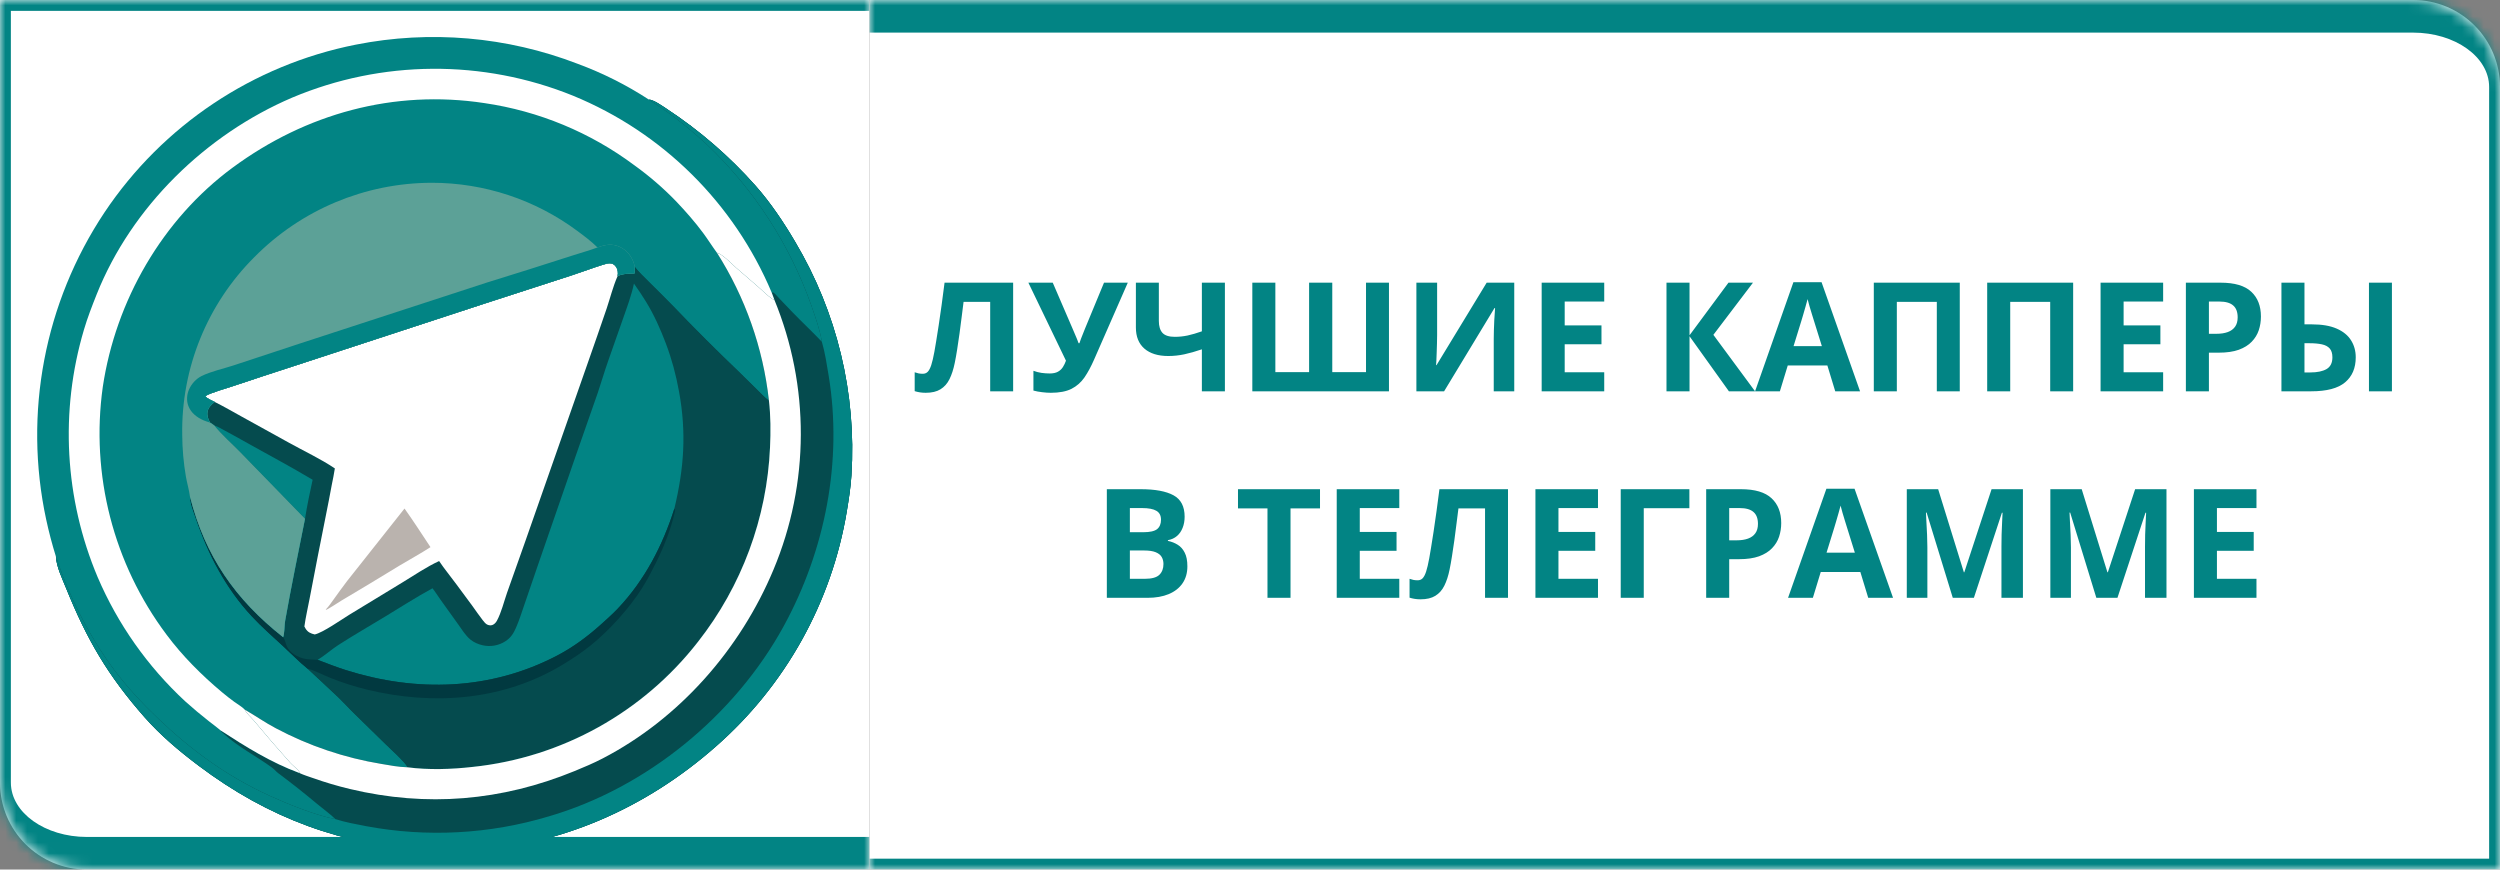 <svg width="230" height="80" viewBox="0 0 230 80" fill="none" xmlns="http://www.w3.org/2000/svg">
<rect x="0" y="0" width="230" height="80" fill="#808080" stroke="none"/>
<g clip-path="url(#clip0_2_43)">
<mask id="path-1-inside-1_2_43" fill="white">
<path d="M0 0H80V80H8C3.582 80 0 76.418 0 72V0Z"/>
</mask>
<path d="M0 0H80V80H0V0Z" fill="white"/>
<path d="M5.145 51.206C4.794 50.078 4.493 48.934 4.245 47.778C2.151 38.027 4.087 27.844 9.613 19.542C14.967 11.532 23.286 5.979 32.738 4.107C39.567 2.754 46.639 3.364 53.136 5.866C55.437 6.715 57.635 7.819 59.69 9.157C60.158 9.185 60.955 9.765 61.363 10.032C64.376 12.014 67.113 14.386 69.506 17.084C70.868 18.615 72.117 20.479 73.151 22.243C77.005 28.718 78.811 36.207 78.332 43.727C78.264 44.831 78.089 45.933 77.909 47.023C76.514 55.421 72.252 63.076 65.848 68.685C59.436 74.342 51.365 77.947 42.767 78.276C41.693 78.318 40.628 78.339 39.554 78.273C31.509 77.772 24.719 75.293 18.277 70.446C16.488 69.1 14.777 67.662 13.294 65.978C9.934 62.166 7.993 58.846 6.092 54.141C5.74 53.269 5.191 52.146 5.145 51.206Z" fill="#028484"/>
<path d="M19.748 36.976C19.526 36.859 19.029 36.662 18.89 36.454C18.903 36.443 18.916 36.432 18.93 36.422C19.243 36.186 20.941 35.688 21.436 35.524C23.257 34.913 25.081 34.312 26.909 33.721L44.508 27.955L52.601 25.331C53.565 25.017 54.514 24.653 55.482 24.352C55.707 24.283 55.977 24.195 56.214 24.233C56.396 24.263 56.548 24.37 56.654 24.518C56.852 24.795 56.873 25.07 56.821 25.395C57.317 25.165 57.857 25.176 58.392 25.147C58.4 24.937 58.399 24.726 58.402 24.515C58.791 25.008 59.251 25.442 59.694 25.886C60.408 26.599 61.133 27.304 61.837 28.027C63.888 30.167 65.986 32.262 68.129 34.311C68.638 34.807 69.145 35.306 69.649 35.807C70 36.155 70.345 36.526 70.739 36.825C70.907 38.262 70.91 39.721 70.842 41.163C70.556 47.67 68.238 53.924 64.215 59.046C59.165 65.538 51.688 69.693 43.508 70.554C41.538 70.779 39.435 70.848 37.464 70.589C37.241 70.124 35.865 68.894 35.425 68.458L32.404 65.505C31.98 65.084 31.581 64.639 31.15 64.224C30.195 63.303 29.203 62.419 28.241 61.505C27.486 60.888 26.799 60.18 26.085 59.517C25.092 58.594 24.07 57.709 23.146 56.714C20.747 54.132 19.104 50.992 17.986 47.667C17.792 47.09 17.456 46.311 17.478 45.703C18.879 51.173 21.635 55.139 26.047 58.623C26.172 58.367 26.172 57.459 26.233 57.113C26.788 53.977 27.438 50.85 28.061 47.727L22.122 41.621C21.407 40.883 20.323 39.926 19.722 39.152C19.596 39.049 19.467 38.964 19.327 38.88C19.158 38.59 19.033 38.267 19.079 37.926C19.135 37.505 19.433 37.227 19.748 36.976Z" fill="#054B4E"/>
<path d="M19.748 36.976C19.526 36.859 19.029 36.662 18.89 36.454C18.903 36.443 18.916 36.432 18.93 36.422C19.243 36.186 20.941 35.688 21.436 35.524C23.257 34.913 25.081 34.312 26.909 33.721L44.508 27.955L52.601 25.331C53.565 25.017 54.514 24.653 55.482 24.352C55.707 24.283 55.977 24.195 56.214 24.233C56.396 24.263 56.548 24.37 56.654 24.518C56.852 24.795 56.873 25.07 56.821 25.395L56.801 25.44C56.392 26.38 56.138 27.412 55.812 28.384C55.256 30.044 54.662 31.697 54.089 33.352L48.347 49.743L46.65 54.53C46.364 55.351 46.126 56.344 45.718 57.103C45.626 57.274 45.48 57.436 45.292 57.503C45.133 57.56 44.945 57.529 44.799 57.449C44.648 57.365 44.516 57.189 44.409 57.055C44.073 56.631 43.775 56.177 43.456 55.741L41.976 53.74C41.46 53.033 40.884 52.344 40.398 51.617C39.252 52.146 38.148 52.898 37.07 53.555L32.116 56.569C31.405 57.009 29.679 58.216 28.955 58.37C28.588 58.282 28.324 58.174 28.114 57.837C28.074 57.772 28.038 57.703 28.003 57.635C28.122 56.762 28.332 55.888 28.494 55.02C28.975 52.489 29.469 49.961 29.977 47.435C30.168 46.494 30.35 45.551 30.523 44.607C30.619 44.104 30.736 43.603 30.806 43.095C29.505 42.215 27.968 41.501 26.585 40.731L22.242 38.331C21.416 37.876 20.593 37.395 19.748 36.976Z" fill="white"/>
<path d="M32.245 43.589C32.557 43.988 35.512 45.654 36.129 46.024C36.476 46.233 36.914 46.439 37.192 46.734L37.215 46.785C38.042 47.944 38.817 49.149 39.604 50.337C38.679 50.938 37.704 51.464 36.759 52.032C34.976 53.124 33.185 54.203 31.387 55.269C31.137 55.42 30.14 56.087 29.98 56.107L29.983 56.061C30.251 54.487 30.494 52.91 30.793 51.341C31.285 48.761 31.84 46.185 32.245 43.589Z" fill="white"/>
<path d="M29.983 56.061C30.235 55.807 30.453 55.477 30.664 55.188C31.088 54.607 31.5 54.012 31.942 53.444L37.215 46.785C38.042 47.944 38.817 49.149 39.604 50.337C38.679 50.938 37.704 51.464 36.759 52.032C34.976 53.124 33.185 54.203 31.387 55.269C31.137 55.42 30.14 56.087 29.98 56.107L29.983 56.061Z" fill="#BAB3AE"/>
<path d="M58.324 26.09C58.708 26.628 59.075 27.179 59.422 27.742C60.178 28.971 60.749 30.249 61.259 31.598C61.813 33.062 62.192 34.491 62.472 36.03C63.161 39.813 62.936 43.056 62.044 46.781C60.973 50.177 59.306 53.388 56.84 55.986C56.382 56.468 55.883 56.912 55.39 57.358C54.107 58.52 52.753 59.535 51.213 60.335C45.106 63.511 38.318 63.705 31.817 61.646C30.942 61.369 30.085 61.033 29.227 60.705C29.895 60.3 30.468 59.765 31.123 59.344C32.54 58.433 33.999 57.596 35.438 56.722C36.883 55.845 38.304 54.93 39.789 54.122C40.048 54.448 40.27 54.813 40.513 55.153L42.121 57.396C42.469 57.881 42.816 58.46 43.279 58.842C43.594 59.101 44.014 59.281 44.411 59.367C45.128 59.527 45.88 59.394 46.497 58.996C46.994 58.672 47.242 58.279 47.476 57.743C47.768 57.074 47.985 56.377 48.223 55.688L49.434 52.151L52.981 41.901L55.005 36.109C55.33 35.154 55.604 34.18 55.943 33.23L57.309 29.341C57.681 28.277 58.089 27.192 58.324 26.09Z" fill="#028484"/>
<path d="M17.478 45.703C18.879 51.173 21.635 55.139 26.047 58.623C26.058 58.638 26.069 58.653 26.08 58.669C26.224 58.874 26.28 59.209 26.382 59.444C26.657 60.078 27.404 60.481 28.055 60.61C28.443 60.688 28.835 60.671 29.227 60.705C30.085 61.033 30.942 61.369 31.817 61.646C38.318 63.705 45.106 63.511 51.213 60.335C52.753 59.535 54.107 58.52 55.39 57.358C55.883 56.912 56.382 56.468 56.84 55.986C59.306 53.388 60.973 50.177 62.044 46.781C62.136 46.932 62.11 47.001 62.072 47.164C61.69 48.787 61.057 50.371 60.307 51.856C59.916 52.63 59.521 53.404 59.053 54.136C57.865 56 56.035 58.02 54.314 59.402C53.553 60.014 52.714 60.569 51.882 61.08C46.395 64.444 39.935 64.94 33.767 63.446C32.615 63.167 31.443 62.788 30.343 62.345C29.698 62.086 28.905 61.654 28.241 61.505C27.486 60.888 26.799 60.18 26.085 59.517C25.092 58.594 24.07 57.709 23.146 56.714C20.747 54.132 19.104 50.992 17.986 47.667C17.792 47.09 17.456 46.311 17.478 45.703Z" fill="#013940"/>
<path d="M19.722 39.152C20.05 39.245 20.367 39.449 20.669 39.608C21.426 40.008 22.167 40.433 22.915 40.849C24.869 41.938 26.842 42.991 28.762 44.14C28.507 45.323 28.245 46.532 28.061 47.727L22.122 41.621C21.407 40.883 20.323 39.926 19.722 39.152Z" fill="#028484"/>
<path d="M22.509 65.28C22.273 65.023 21.866 64.796 21.579 64.587C21.177 64.295 20.792 63.992 20.411 63.673C18.549 62.113 16.778 60.345 15.326 58.393C10.434 51.867 8.324 43.67 9.457 35.593C10.642 27.67 14.925 20.198 21.402 15.422C28.137 10.455 36.239 8.217 44.559 9.484C49.567 10.214 54.314 12.182 58.37 15.211C59.748 16.201 61.034 17.312 62.212 18.533C63.076 19.442 63.928 20.409 64.675 21.416C65.118 22.012 65.51 22.644 65.949 23.242C68.559 27.346 70.197 31.992 70.739 36.825C70.345 36.526 70 36.155 69.649 35.807C69.145 35.306 68.638 34.807 68.129 34.311C65.986 32.262 63.888 30.167 61.837 28.027C61.133 27.304 60.408 26.599 59.694 25.886C59.251 25.442 58.791 25.008 58.402 24.515C58.399 24.726 58.4 24.937 58.392 25.147C57.857 25.176 57.317 25.165 56.821 25.395C56.873 25.07 56.852 24.795 56.654 24.518C56.548 24.37 56.396 24.263 56.214 24.233C55.977 24.195 55.707 24.283 55.482 24.352C54.514 24.653 53.565 25.017 52.601 25.331L44.508 27.955L26.909 33.721C25.081 34.312 23.257 34.913 21.436 35.524C20.941 35.688 19.243 36.186 18.93 36.422C18.916 36.432 18.903 36.443 18.89 36.454C19.029 36.662 19.526 36.859 19.748 36.976C19.433 37.227 19.135 37.505 19.079 37.926C19.033 38.267 19.158 38.59 19.327 38.88C19.467 38.964 19.596 39.049 19.722 39.152C20.323 39.926 21.407 40.883 22.122 41.621L28.061 47.727C27.438 50.85 26.788 53.977 26.233 57.113C26.172 57.46 26.172 58.367 26.047 58.623C21.635 55.139 18.879 51.173 17.478 45.703C17.456 46.311 17.792 47.09 17.986 47.667C19.104 50.992 20.747 54.132 23.146 56.714C24.07 57.709 25.092 58.595 26.085 59.517C26.799 60.18 27.486 60.888 28.241 61.505C29.203 62.419 30.195 63.303 31.15 64.224C31.581 64.639 31.98 65.084 32.404 65.505L35.425 68.458C35.865 68.894 37.241 70.124 37.464 70.589C36.683 70.569 35.854 70.413 35.083 70.28C31.695 69.722 28.42 68.615 25.387 67.004C24.394 66.483 23.48 65.834 22.509 65.28Z" fill="#028484"/>
<path d="M17.478 45.703C17.401 45.087 17.212 44.466 17.103 43.851C16.886 42.582 16.773 41.297 16.765 40.01C16.665 33.888 19.058 27.987 23.393 23.663C27.706 19.293 33.585 16.827 39.725 16.815C44.552 16.815 49.251 18.371 53.124 21.252C53.759 21.724 54.407 22.206 54.969 22.765C55.703 22.502 56.324 22.377 57.054 22.73C57.672 23.029 58.104 23.574 58.315 24.22C58.346 24.314 58.363 24.427 58.402 24.515C58.399 24.726 58.4 24.937 58.392 25.147C57.857 25.176 57.317 25.165 56.821 25.395C56.873 25.07 56.852 24.795 56.654 24.518C56.548 24.37 56.396 24.263 56.214 24.233C55.977 24.195 55.707 24.283 55.482 24.352C54.514 24.653 53.565 25.017 52.601 25.331L44.508 27.955L26.909 33.721C25.081 34.312 23.257 34.913 21.436 35.524C20.941 35.688 19.243 36.186 18.93 36.422C18.916 36.432 18.903 36.443 18.89 36.454C19.029 36.662 19.526 36.859 19.748 36.976C19.433 37.227 19.135 37.505 19.079 37.926C19.033 38.267 19.158 38.59 19.327 38.88C19.467 38.964 19.596 39.049 19.722 39.152C20.323 39.926 21.407 40.883 22.122 41.621L28.061 47.727C27.438 50.85 26.788 53.977 26.233 57.113C26.172 57.46 26.172 58.367 26.047 58.623C21.635 55.139 18.879 51.173 17.478 45.703Z" fill="#5CA197"/>
<path d="M54.969 22.765C55.703 22.502 56.324 22.377 57.054 22.73C57.672 23.029 58.104 23.574 58.315 24.22C58.346 24.314 58.363 24.427 58.402 24.515C58.399 24.726 58.4 24.937 58.392 25.147C57.857 25.176 57.317 25.165 56.821 25.395C56.873 25.07 56.852 24.795 56.654 24.518C56.548 24.37 56.396 24.263 56.214 24.233C55.977 24.195 55.707 24.283 55.482 24.352C54.514 24.653 53.565 25.017 52.601 25.331L44.508 27.955L26.909 33.721C25.081 34.312 23.257 34.913 21.436 35.524C20.941 35.688 19.243 36.186 18.93 36.422C18.916 36.432 18.903 36.443 18.89 36.454C19.029 36.662 19.526 36.859 19.748 36.976C19.433 37.227 19.135 37.505 19.079 37.926C19.033 38.267 19.158 38.59 19.327 38.88C19.133 38.818 18.937 38.757 18.748 38.678C18.136 38.421 17.572 37.989 17.329 37.35C17.143 36.859 17.182 36.3 17.393 35.824C17.62 35.313 18.043 34.844 18.545 34.596C19.421 34.163 20.516 33.934 21.452 33.627L27.63 31.59L44.801 25.992C47.448 25.176 50.09 24.342 52.725 23.49C53.456 23.247 54.221 23.05 54.939 22.776L54.969 22.765Z" fill="#028484"/>
<path d="M59.69 9.157C60.158 9.185 60.955 9.765 61.363 10.032C64.376 12.014 67.113 14.386 69.506 17.084C70.868 18.615 72.117 20.479 73.151 22.243C77.005 28.718 78.811 36.207 78.332 43.727C78.264 44.831 78.089 45.933 77.909 47.023C76.514 55.421 72.252 63.076 65.848 68.685C59.436 74.342 51.365 77.947 42.767 78.276C41.693 78.318 40.628 78.339 39.554 78.273C31.509 77.772 24.719 75.293 18.277 70.446C16.488 69.1 14.777 67.662 13.294 65.978C9.934 62.166 7.993 58.846 6.092 54.141C5.74 53.269 5.191 52.146 5.145 51.206C5.368 51.808 5.56 52.42 5.792 53.019C6.396 54.557 7.092 56.058 7.878 57.512C8.655 58.932 9.539 60.347 10.513 61.641C11.709 63.23 13.081 64.7 14.518 66.073C17.612 69.029 20.872 71.41 24.779 73.197C26.476 73.972 29.059 75.024 30.859 75.359C30.456 74.95 29.662 74.366 29.194 73.975C28.017 72.993 26.825 72.046 25.596 71.131C25.392 70.979 25.236 70.773 25.033 70.624C23.574 69.558 21.957 68.755 20.609 67.529C20.499 67.429 20.349 67.337 20.292 67.196C22.645 68.721 24.889 70.131 27.54 71.114C27.547 71.084 27.551 71.027 27.534 70.999C27.417 70.805 26.905 70.398 26.712 70.185C25.576 68.916 24.462 67.627 23.373 66.317C23.109 66.003 22.686 65.641 22.509 65.28C23.48 65.834 24.394 66.483 25.387 67.004C28.42 68.615 31.695 69.722 35.083 70.28C35.854 70.412 36.683 70.569 37.464 70.589C39.435 70.848 41.538 70.779 43.508 70.554C51.688 69.693 59.165 65.538 64.215 59.046C68.238 53.924 70.556 47.67 70.842 41.163C70.91 39.721 70.907 38.262 70.739 36.825C70.197 31.992 68.559 27.346 65.949 23.242C66.497 23.401 67.299 24.259 67.75 24.657L69.731 26.369C70.151 26.738 70.569 27.163 71.024 27.485C71.095 27.535 71.147 27.559 71.234 27.559L70.994 26.913C71.115 26.896 71.125 26.885 71.223 26.968C71.416 27.131 71.595 27.355 71.771 27.539L72.947 28.765C73.822 29.667 74.747 30.531 75.611 31.442C75.609 31.429 75.608 31.417 75.606 31.404C75.443 30.38 74.99 29.092 74.645 28.109C72.651 22.48 69.354 17.401 65.022 13.289C63.854 12.203 62.618 11.191 61.322 10.261C60.787 9.879 60.221 9.544 59.69 9.157Z" fill="#054B4E"/>
<path d="M65.949 23.242C66.497 23.401 67.299 24.259 67.75 24.657L69.731 26.369C70.151 26.738 70.569 27.163 71.024 27.485C71.095 27.535 71.147 27.559 71.234 27.559C74.515 35.523 74.488 44.467 71.16 52.412C68.11 59.719 62.505 66.117 55.443 69.777C54.605 70.211 53.732 70.582 52.859 70.939C46.141 73.692 39.264 74.277 32.193 72.588C31.032 72.31 29.886 71.97 28.761 71.571C28.372 71.434 27.956 71.307 27.581 71.134C27.567 71.128 27.554 71.121 27.54 71.114C27.547 71.084 27.551 71.027 27.534 70.999C27.417 70.805 26.905 70.398 26.712 70.185C25.576 68.916 24.462 67.627 23.373 66.317C23.109 66.003 22.686 65.641 22.509 65.28C23.48 65.834 24.394 66.483 25.387 67.004C28.42 68.615 31.695 69.722 35.083 70.28C35.854 70.413 36.683 70.569 37.464 70.589C39.435 70.848 41.538 70.779 43.508 70.554C51.688 69.693 59.165 65.538 64.215 59.046C68.238 53.924 70.556 47.67 70.842 41.163C70.91 39.721 70.907 38.262 70.739 36.825C70.197 31.992 68.559 27.346 65.949 23.242Z" fill="white"/>
<path d="M59.69 9.157C60.158 9.185 60.955 9.765 61.363 10.032C64.376 12.014 67.113 14.386 69.506 17.084C70.868 18.615 72.117 20.479 73.151 22.243C77.005 28.718 78.811 36.207 78.332 43.727C78.264 44.831 78.089 45.933 77.909 47.023C76.514 55.421 72.252 63.076 65.848 68.685C59.436 74.342 51.365 77.947 42.767 78.276C41.693 78.318 40.628 78.339 39.554 78.273C31.509 77.772 24.719 75.293 18.277 70.446C16.488 69.1 14.777 67.662 13.294 65.978C9.934 62.166 7.993 58.846 6.092 54.141C5.74 53.269 5.191 52.146 5.145 51.206C5.368 51.808 5.56 52.42 5.792 53.019C6.396 54.557 7.092 56.058 7.878 57.512C8.655 58.932 9.539 60.347 10.513 61.641C11.709 63.23 13.081 64.7 14.518 66.073C17.612 69.029 20.872 71.41 24.779 73.197C26.476 73.972 29.059 75.024 30.859 75.359C31.775 75.653 32.754 75.829 33.697 76.01C39.285 77.053 45.042 76.743 50.486 75.107C59.494 72.483 67.613 65.819 72.103 57.604C75.913 50.634 77.533 42.426 76.236 34.555C76.066 33.523 75.903 32.445 75.611 31.442C75.609 31.429 75.608 31.417 75.606 31.404C75.443 30.38 74.99 29.092 74.645 28.109C72.651 22.48 69.354 17.401 65.022 13.289C63.854 12.203 62.618 11.191 61.322 10.261C60.787 9.879 60.221 9.544 59.69 9.157Z" fill="#028484"/>
<path d="M20.292 67.196C19.953 66.901 19.579 66.639 19.227 66.359C18.475 65.769 17.742 65.154 17.031 64.515C13.579 61.315 10.838 57.425 8.984 53.098C5.942 45.886 5.496 37.842 7.722 30.337C8.048 29.231 8.468 28.15 8.895 27.079C12.105 19.024 18.95 12.368 26.883 8.98C35.128 5.508 44.412 5.443 52.704 8.799C60.957 12.18 67.533 18.694 70.994 26.913L71.234 27.559C71.147 27.559 71.095 27.535 71.024 27.485C70.569 27.163 70.151 26.738 69.731 26.369L67.75 24.657C67.299 24.259 66.497 23.401 65.949 23.242C65.51 22.644 65.118 22.012 64.675 21.416C63.928 20.409 63.076 19.442 62.212 18.533C61.034 17.312 59.748 16.201 58.37 15.211C54.314 12.182 49.567 10.214 44.559 9.484C36.239 8.217 28.137 10.455 21.402 15.422C14.925 20.198 10.642 27.67 9.457 35.593C8.324 43.67 10.434 51.867 15.326 58.393C16.778 60.345 18.549 62.113 20.411 63.673C20.792 63.992 21.177 64.295 21.579 64.587C21.866 64.796 22.273 65.023 22.509 65.28C22.686 65.642 23.109 66.003 23.373 66.317C24.462 67.627 25.576 68.916 26.712 70.185C26.905 70.398 27.417 70.805 27.534 70.999C27.551 71.027 27.547 71.084 27.54 71.114C24.889 70.131 22.645 68.721 20.292 67.196Z" fill="white"/>
</g>
<path d="M-1 -1H80V1H1L-1 -1ZM80 83H8C3.029 83 -1 78.971 -1 74L1 72C1 74.761 4.134 77 8 77H80V83ZM8 83C3.029 83 -1 78.971 -1 74V-1L1 1V72C1 74.761 4.134 77 8 77V83ZM80 0V80V0Z" fill="#028484" mask="url(#path-1-inside-1_2_43)"/>
<mask id="path-19-inside-2_2_43" fill="white">
<path d="M80 0H222C226.418 0 230 3.582 230 8V80H80V0Z"/>
</mask>
<path d="M80 0H222C226.418 0 230 3.582 230 8V80H80V0Z" fill="white"/>
<path d="M80 -3H222C226.971 -3 231 1.029 231 6L229 8C229 5.239 225.866 3 222 3H80V-3ZM231 81H80V79H229L231 81ZM80 80V0V80ZM222 -3C226.971 -3 231 1.029 231 6V81L229 79V8C229 5.239 225.866 3 222 3V-3Z" fill="#028484" mask="url(#path-19-inside-2_2_43)"/>
<path d="M93.209 36H91.097V27.77H88.649C88.595 28.198 88.535 28.665 88.472 29.171C88.408 29.677 88.342 30.187 88.273 30.702C88.205 31.217 88.132 31.707 88.055 32.172C87.982 32.637 87.909 33.045 87.836 33.395C87.717 33.979 87.556 34.476 87.351 34.886C87.15 35.291 86.874 35.601 86.523 35.815C86.177 36.03 85.724 36.137 85.163 36.137C84.976 36.137 84.796 36.123 84.623 36.096C84.454 36.068 84.297 36.032 84.151 35.986V34.25C84.27 34.291 84.388 34.325 84.507 34.352C84.625 34.375 84.755 34.387 84.897 34.387C85.079 34.387 85.229 34.328 85.348 34.209C85.471 34.086 85.58 33.879 85.676 33.587C85.772 33.291 85.867 32.883 85.963 32.363C86.004 32.135 86.059 31.814 86.127 31.399C86.195 30.98 86.273 30.49 86.359 29.93C86.446 29.365 86.535 28.749 86.626 28.084C86.722 27.419 86.813 26.726 86.899 26.006H93.209V36ZM103.757 26.006L100.66 33.074C100.382 33.712 100.086 34.261 99.772 34.722C99.457 35.177 99.058 35.528 98.575 35.774C98.092 36.016 97.459 36.137 96.675 36.137C96.429 36.137 96.162 36.118 95.875 36.082C95.588 36.05 95.321 36 95.075 35.932V34.113C95.303 34.2 95.549 34.264 95.814 34.305C96.082 34.341 96.335 34.359 96.572 34.359C96.882 34.359 97.133 34.307 97.324 34.202C97.516 34.097 97.668 33.956 97.782 33.778C97.896 33.601 97.992 33.402 98.069 33.184L94.61 26.006H96.853L98.719 30.333C98.76 30.424 98.812 30.547 98.876 30.702C98.944 30.852 99.01 31.008 99.074 31.167C99.143 31.322 99.195 31.459 99.231 31.577H99.307C99.343 31.463 99.391 31.326 99.45 31.167C99.514 31.003 99.58 30.837 99.648 30.668C99.717 30.495 99.778 30.34 99.833 30.203L101.569 26.006H103.757ZM112.691 36H110.572V32.138C109.984 32.338 109.447 32.491 108.959 32.596C108.471 32.7 107.979 32.753 107.482 32.753C106.544 32.753 105.812 32.527 105.288 32.076C104.764 31.62 104.502 30.973 104.502 30.135V26.006H106.614V29.533C106.614 30.016 106.726 30.381 106.949 30.627C107.173 30.869 107.551 30.989 108.084 30.989C108.476 30.989 108.868 30.948 109.26 30.866C109.652 30.78 110.089 30.652 110.572 30.483V26.006H112.691V36ZM127.785 36H115.214V26.006H117.333V34.236H120.437V26.006H122.569V34.236H125.673V26.006H127.785V36ZM130.308 26.006H132.215V30.832C132.215 31.069 132.21 31.331 132.201 31.618C132.197 31.905 132.188 32.188 132.174 32.466C132.165 32.739 132.156 32.978 132.146 33.184C132.137 33.389 132.128 33.525 132.119 33.594H132.16L136.774 26.006H139.311V36H137.424V31.201C137.424 30.946 137.428 30.668 137.438 30.367C137.447 30.066 137.458 29.775 137.472 29.492C137.49 29.21 137.506 28.966 137.52 28.761C137.533 28.551 137.542 28.412 137.547 28.344H137.492L132.857 36H130.308V26.006ZM147.589 36H141.833V26.006H147.589V27.742H143.952V29.936H147.336V31.673H143.952V34.25H147.589V36ZM161.466 36H159.06L155.437 30.935V36H153.317V26.006H155.437V30.846L159.019 26.006H161.274L157.631 30.805L161.466 36ZM168.842 36L168.117 33.621H164.474L163.749 36H161.466L164.993 25.965H167.584L171.125 36H168.842ZM167.611 31.844L166.887 29.52C166.841 29.365 166.78 29.166 166.702 28.925C166.629 28.679 166.554 28.43 166.477 28.18C166.404 27.924 166.344 27.703 166.299 27.517C166.253 27.703 166.189 27.936 166.107 28.214C166.03 28.487 165.955 28.747 165.882 28.993C165.809 29.239 165.757 29.415 165.725 29.52L165.007 31.844H167.611ZM172.39 36V26.006H180.299V36H178.187V27.77H174.509V36H172.39ZM182.821 36V26.006H190.73V36H188.618V27.77H184.94V36H182.821ZM199.009 36H193.253V26.006H199.009V27.742H195.372V29.936H198.756V31.673H195.372V34.25H199.009V36ZM204.293 26.006C205.583 26.006 206.524 26.284 207.116 26.84C207.709 27.391 208.005 28.152 208.005 29.123C208.005 29.561 207.939 29.98 207.807 30.381C207.674 30.777 207.458 31.131 207.157 31.44C206.861 31.75 206.465 31.996 205.968 32.179C205.471 32.356 204.858 32.445 204.129 32.445H203.22V36H201.101V26.006H204.293ZM204.184 27.742H203.22V30.709H203.917C204.313 30.709 204.658 30.657 204.949 30.552C205.241 30.447 205.466 30.283 205.626 30.06C205.785 29.836 205.865 29.549 205.865 29.198C205.865 28.706 205.729 28.341 205.455 28.105C205.182 27.863 204.758 27.742 204.184 27.742ZM209.892 36V26.006H212.011V29.841H212.694C213.619 29.841 214.378 29.971 214.971 30.23C215.568 30.49 216.01 30.85 216.297 31.311C216.584 31.766 216.728 32.288 216.728 32.876C216.728 33.865 216.399 34.633 215.743 35.18C215.091 35.727 214.052 36 212.626 36H209.892ZM212.011 34.264H212.564C213.189 34.264 213.681 34.161 214.041 33.956C214.401 33.746 214.581 33.386 214.581 32.876C214.581 32.52 214.499 32.249 214.335 32.062C214.171 31.876 213.932 31.748 213.617 31.68C213.303 31.611 212.92 31.577 212.469 31.577H212.011V34.264ZM217.944 36V26.006H220.057V36H217.944ZM101.829 45.006H104.939C106.27 45.006 107.277 45.193 107.961 45.566C108.645 45.94 108.986 46.596 108.986 47.535C108.986 47.913 108.925 48.255 108.802 48.56C108.683 48.866 108.51 49.117 108.282 49.312C108.054 49.508 107.776 49.636 107.448 49.695V49.764C107.781 49.832 108.082 49.95 108.351 50.119C108.619 50.283 108.834 50.525 108.993 50.844C109.157 51.158 109.239 51.578 109.239 52.102C109.239 52.708 109.091 53.227 108.795 53.66C108.499 54.093 108.075 54.426 107.523 54.658C106.977 54.886 106.325 55 105.568 55H101.829V45.006ZM103.948 48.964H105.179C105.794 48.964 106.22 48.868 106.457 48.677C106.694 48.481 106.812 48.194 106.812 47.815C106.812 47.433 106.671 47.159 106.389 46.995C106.111 46.827 105.669 46.742 105.062 46.742H103.948V48.964ZM103.948 50.645V53.25H105.329C105.967 53.25 106.411 53.127 106.662 52.881C106.913 52.635 107.038 52.304 107.038 51.89C107.038 51.644 106.983 51.427 106.874 51.24C106.765 51.053 106.58 50.908 106.32 50.803C106.065 50.698 105.712 50.645 105.261 50.645H103.948ZM118.728 55H116.608V46.77H113.895V45.006H121.441V46.77H118.728V55ZM128.735 55H122.979V45.006H128.735V46.742H125.099V48.937H128.482V50.673H125.099V53.25H128.735V55ZM138.736 55H136.624V46.77H134.177C134.122 47.198 134.063 47.665 133.999 48.171C133.935 48.677 133.869 49.187 133.801 49.702C133.732 50.217 133.66 50.707 133.582 51.172C133.509 51.637 133.436 52.045 133.363 52.395C133.245 52.979 133.083 53.476 132.878 53.886C132.677 54.291 132.402 54.601 132.051 54.815C131.704 55.03 131.251 55.137 130.69 55.137C130.504 55.137 130.324 55.123 130.15 55.096C129.982 55.068 129.825 55.032 129.679 54.986V53.25C129.797 53.291 129.916 53.325 130.034 53.352C130.153 53.375 130.283 53.387 130.424 53.387C130.606 53.387 130.757 53.328 130.875 53.209C130.998 53.086 131.107 52.879 131.203 52.587C131.299 52.291 131.395 51.883 131.49 51.363C131.531 51.135 131.586 50.814 131.654 50.399C131.723 49.98 131.8 49.49 131.887 48.93C131.973 48.365 132.062 47.749 132.153 47.084C132.249 46.419 132.34 45.726 132.427 45.006H138.736V55ZM147.015 55H141.259V45.006H147.015V46.742H143.378V48.937H146.762V50.673H143.378V53.25H147.015V55ZM155.423 45.006V46.756H151.226V55H149.106V45.006H155.423ZM160.16 45.006C161.45 45.006 162.391 45.284 162.983 45.84C163.576 46.391 163.872 47.152 163.872 48.123C163.872 48.56 163.806 48.98 163.674 49.381C163.542 49.777 163.325 50.13 163.024 50.44C162.728 50.75 162.332 50.996 161.835 51.179C161.338 51.356 160.725 51.445 159.996 51.445H159.087V55H156.968V45.006H160.16ZM160.051 46.742H159.087V49.709H159.784C160.181 49.709 160.525 49.657 160.816 49.552C161.108 49.447 161.334 49.283 161.493 49.06C161.653 48.836 161.732 48.549 161.732 48.198C161.732 47.706 161.596 47.342 161.322 47.105C161.049 46.863 160.625 46.742 160.051 46.742ZM171.877 55L171.152 52.621H167.509L166.784 55H164.501L168.028 44.965H170.619L174.16 55H171.877ZM170.646 50.844L169.922 48.52C169.876 48.365 169.815 48.166 169.737 47.925C169.664 47.679 169.589 47.43 169.512 47.18C169.439 46.925 169.38 46.703 169.334 46.517C169.288 46.703 169.225 46.936 169.143 47.214C169.065 47.487 168.99 47.747 168.917 47.993C168.844 48.239 168.792 48.415 168.76 48.52L168.042 50.844H170.646ZM179.656 55L177.25 47.159H177.188C177.198 47.346 177.211 47.629 177.229 48.007C177.252 48.38 177.273 48.779 177.291 49.203C177.309 49.627 177.318 50.01 177.318 50.352V55H175.425V45.006H178.31L180.675 52.648H180.716L183.225 45.006H186.109V55H184.134V50.27C184.134 49.955 184.138 49.593 184.147 49.183C184.161 48.773 184.177 48.383 184.195 48.014C184.214 47.64 184.227 47.36 184.236 47.173H184.175L181.598 55H179.656ZM192.863 55L190.457 47.159H190.396C190.405 47.346 190.418 47.629 190.437 48.007C190.459 48.38 190.48 48.779 190.498 49.203C190.516 49.627 190.525 50.01 190.525 50.352V55H188.632V45.006H191.517L193.882 52.648H193.923L196.432 45.006H199.316V55H197.341V50.27C197.341 49.955 197.345 49.593 197.354 49.183C197.368 48.773 197.384 48.383 197.402 48.014C197.421 47.64 197.434 47.36 197.443 47.173H197.382L194.805 55H192.863ZM207.595 55H201.839V45.006H207.595V46.742H203.958V48.937H207.342V50.673H203.958V53.25H207.595V55Z" fill="#028484"/>
<defs>
<clipPath id="clip0_2_43">
<path d="M0 0H80V80H8C3.582 80 0 76.418 0 72V0Z" fill="white"/>
</clipPath>
</defs>
</svg>
